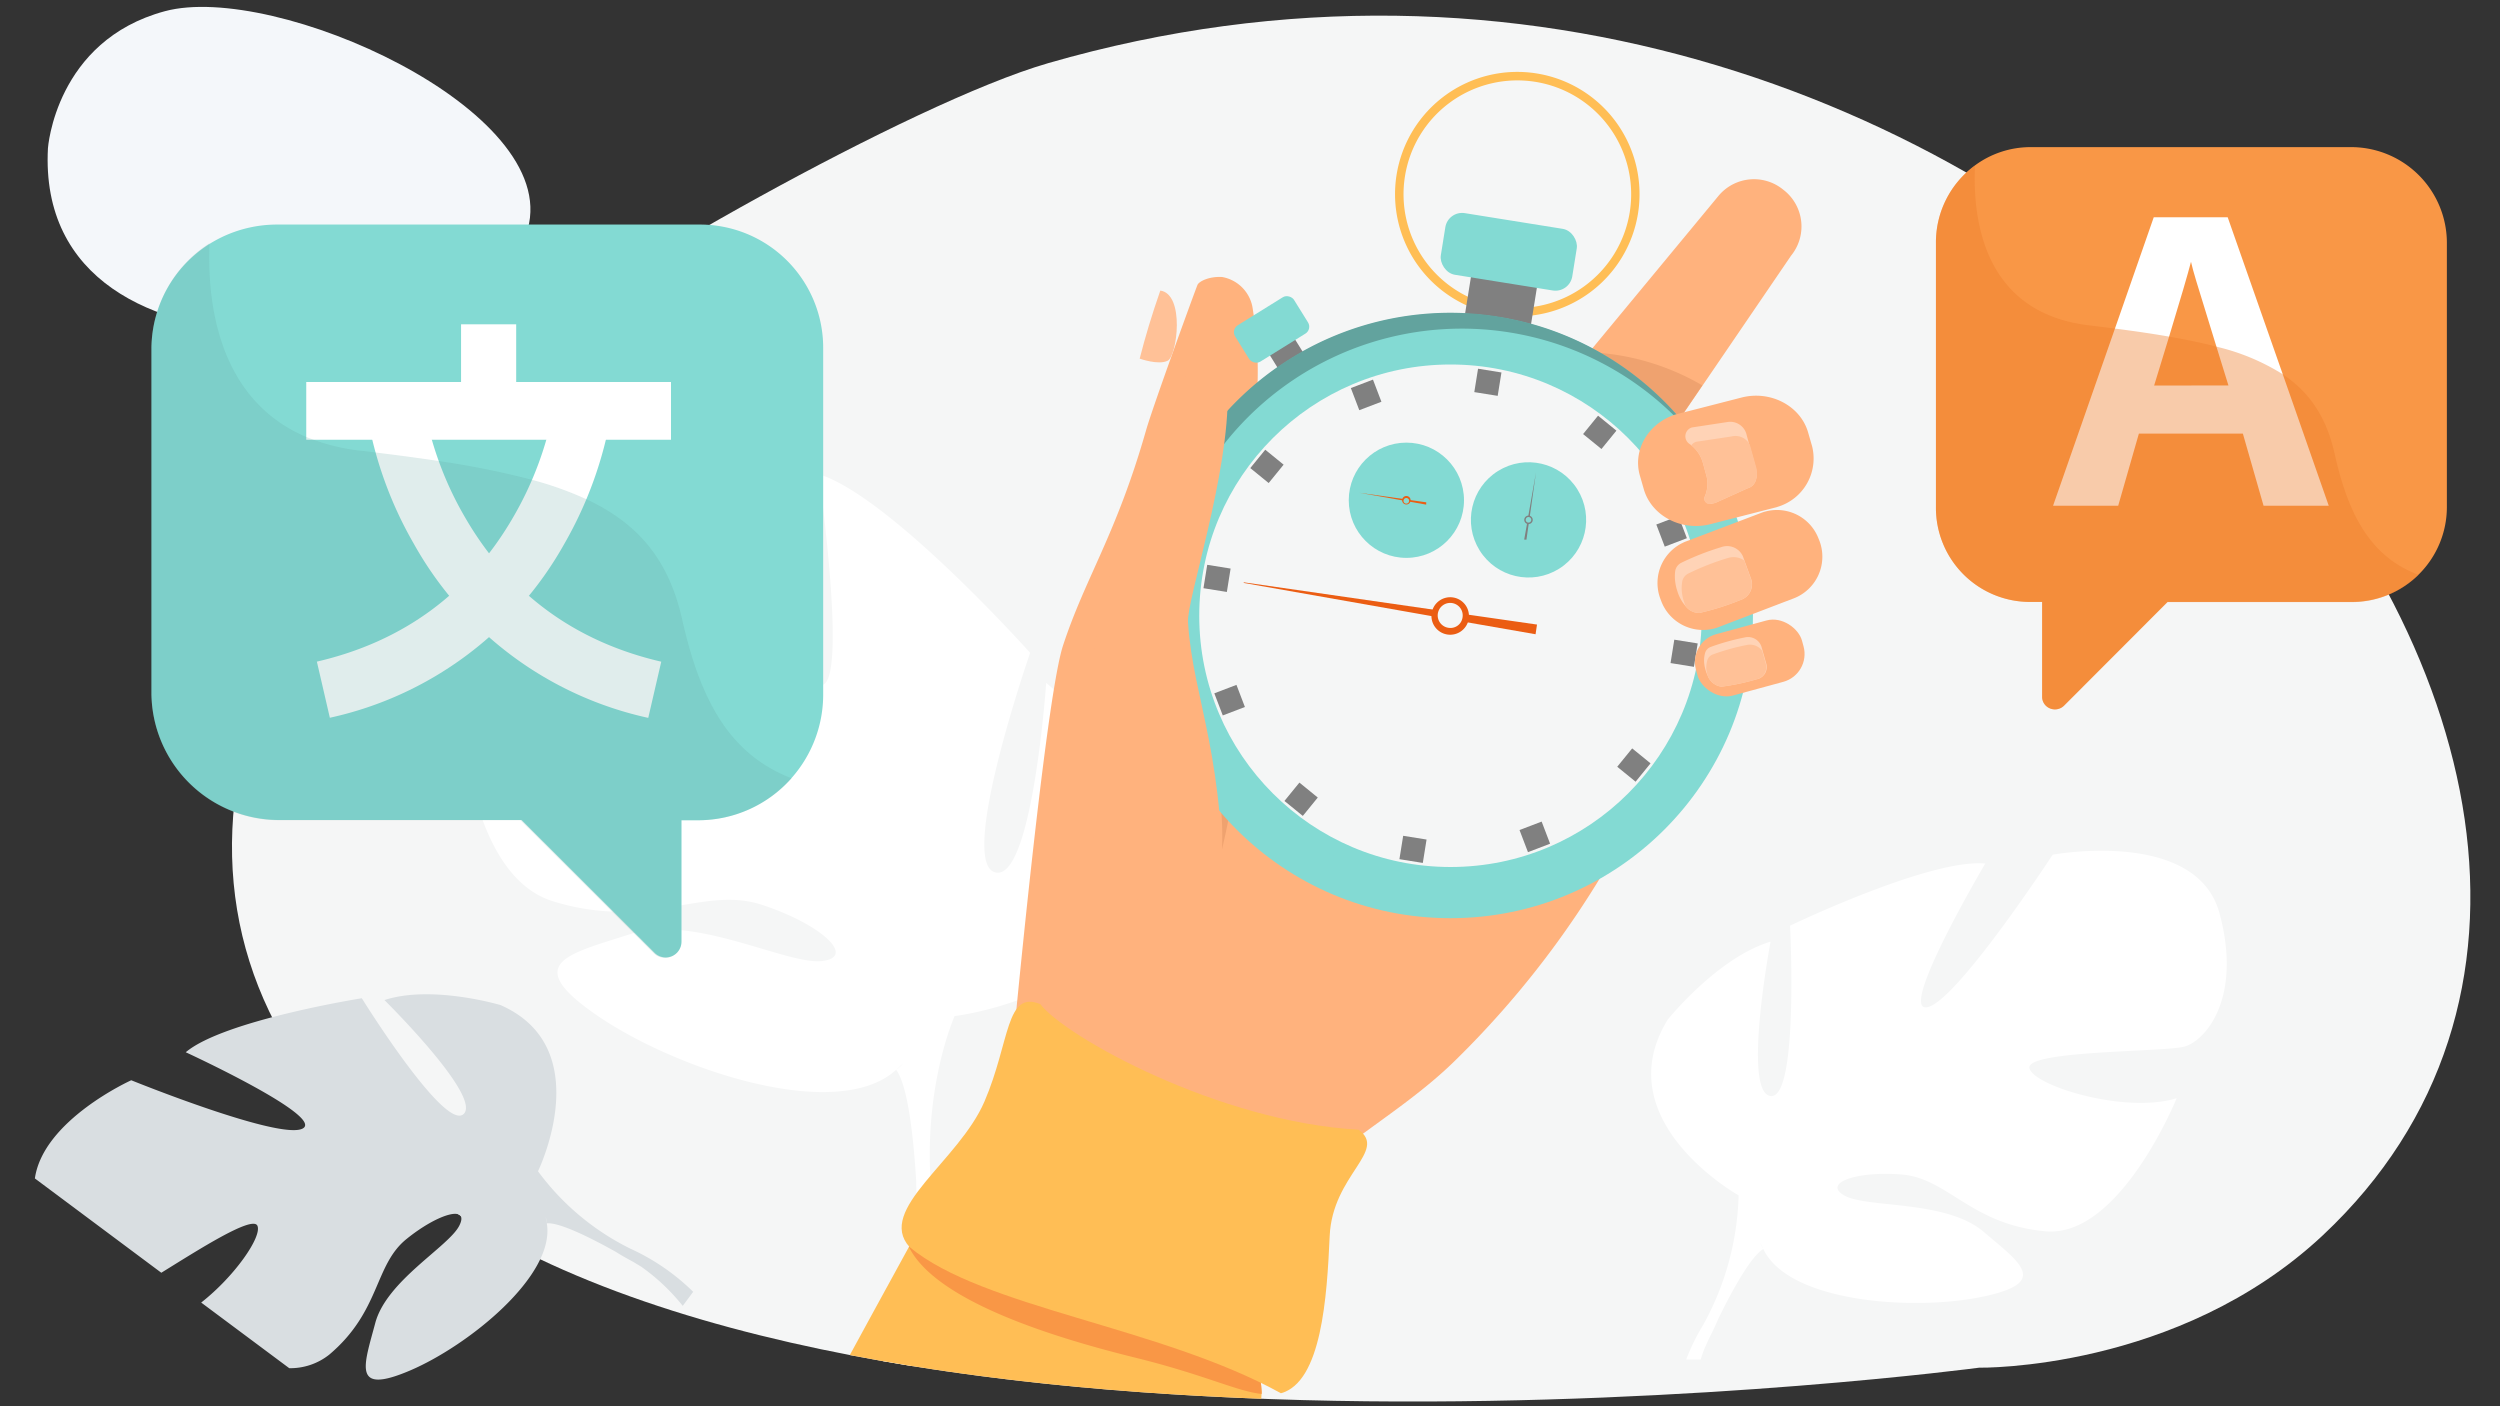<svg id="Capa_1" data-name="Capa 1" xmlns="http://www.w3.org/2000/svg" xmlns:xlink="http://www.w3.org/1999/xlink" viewBox="0 0 400 225"><rect x="0" y="0" width="400" height="225" fill="#333333" stroke="none"/><defs><style>.cls-1,.cls-2{fill:none;}.cls-1{clip-rule:evenodd;}.cls-3{fill:#f4f7fa;}.cls-14,.cls-4{fill:#f5f6f6;}.cls-4{fill-rule:evenodd;}.cls-5{clip-path:url(#clip-path);}.cls-6{fill:#fff;}.cls-7{fill:#ffb27d;}.cls-8{fill:#efa26f;}.cls-9{fill:#ffbe55;}.cls-10{fill:#f99746;}.cls-11{fill:#ffc197;}.cls-12{fill:gray;}.cls-13{fill:#83dad3;}.cls-15{fill:#62a39e;}.cls-16{fill:#eb5d13;}.cls-17{fill:#ffd3b6;}.cls-18{fill:#d9dee1;}.cls-19{opacity:0.4;}.cls-20{clip-path:url(#clip-path-2);}.cls-21{fill:#ed7d2b;}.cls-22{opacity:0.2;}.cls-23{clip-path:url(#clip-path-3);}</style><clipPath id="clip-path"><path class="cls-1" d="M167.66,10.12c-21.77,6.29-72.9,35.35-85.3,46.09-29,25.1-44.19,52-45.19,76.69-.87,21.7-68.67,35.6-17.67,82.6C71,263,84.55,201,94.58,205.05c80.88,32.63,222.08,13.78,222.08,13.78s31.78.56,55-21.18c78.61-73.7-51.78-231.54-204-187.53"/></clipPath><clipPath id="clip-path-2"><rect class="cls-2" x="309.75" y="26.5" width="77.19" height="86.98"/></clipPath><clipPath id="clip-path-3"><rect class="cls-2" x="24.23" y="38.92" width="102.43" height="114.35"/></clipPath></defs><path class="cls-3" d="M7.67,23.72S8.87,6.5,26.39,1.79,89.78,17.51,84.44,36.64s-79,29.1-76.77-12.92"/><path class="cls-4" d="M167.66,10.12c-21.77,6.29-72.9,35.35-85.3,46.09C27.94,103.33,22.09,156.69,67.65,190.4c70.6,52.24,249,28.43,249,28.43s31.78.56,55-21.18c78.61-73.7-51.78-231.54-204-187.53"/><g class="cls-5"><path class="cls-6" d="M167.39,109.26s-2.22,32-8.19,30.31,5.62-35.12,5.62-35.12S142.4,79.37,131,75.87c0,0,5.17,36.63-.21,33.57s-12.52-40.93-12.52-40.93S91.73,51.29,80.07,66.39s-7.75,26.7-3.94,29.53,31.25,13.79,29.07,17-23,1.28-31.91-6.18c0,0-.28,32.71,15.2,37.47s23.9-2.55,33.41.56,15.22,8.39,9.58,9-20.54-7.57-30.61-4.32-17.71,4.64-5.06,13.21,38.19,17.08,47.57,8.51l1.17-1.07a6.45,6.45,0,0,1-1.17,1.07c1.93,2.54,2.81,11.23,3.21,17.77,0,1.08.06,2.61.22,4.72h0c0,.94.05,1.7.06,2.23-.18,14.22-11.5,34.2-11.5,34.2l2.63,2c15.34-18.51,11.1-40.7,11.1-40.7-1.71-16.91,3.64-28.82,3.64-28.82s32.76-3.86,28.73-29.21C181.48,133.38,176.7,116.86,167.39,109.26Z"/><path class="cls-7" d="M261.62,130.4a149.78,149.78,0,0,1-28.68,39.17C223,179.4,209.7,185,204.06,195.45c-6.3,11.72-11.51,24.69-11.51,24.69L162,168s5.2-55.9,8.08-64.7c3.56-10.88,8.51-17.72,13.28-34.42,1.09-3.83,7.69-21.93,8.23-23.28.23-.58,1.87-1.4,3.94-1.28a6,6,0,0,1,4.92,5.18c2.67,16.87-2.26,27.62-2.24,28.11.56,12.88-3.77,22.18-1.24,24.85.1.09.28.06.55-.09,4.8-2.72,35.87-43.07,39.47-43.77C240.82,57.8,261.62,130.4,261.62,130.4Z"/><path class="cls-8" d="M256.5,115.39a46,46,0,0,0-7.17-2.08c-21.69-.18-45,18.79-45,18.79,6.33,11.84,31.45,15.51,45.84,11.2,6-9.5,10.23-16.72,10.23-16.72S258.89,122.09,256.5,115.39Z"/><path class="cls-8" d="M195.52,135.91a49.54,49.54,0,0,0-5-23.89c-1.95-4-3.92-11.79-.65-17.63s4.4-17.08,4.4-17.08c1.27,12.83-2.55,22.35.13,24.87.1.1.29,0,.55-.12C200.08,111.87,197.84,126.05,195.52,135.91Z"/><path class="cls-9" d="M201.87,222.75s-.41,7.41-3.16,33.3l-81.56-4.5c21.66-40.26,40.43-74.11,40.43-74.11S201,201,201.87,222.75Z"/><path class="cls-10" d="M161.81,195.49c-7.24.28-16.39,4-16.39,4,4.36,8.94,24.34,14.81,36.44,17.79,11,2.73,16.09,5.35,20,5.75,0-.21,0-.31,0-.31a20.27,20.27,0,0,0-1.42-6.48C191.48,205.08,161.81,195.49,161.81,195.49Z"/><path class="cls-7" d="M286.56,40.92,276.14,56.21l-10.23,15a2.33,2.33,0,0,1-2.13.94c-2.45-.23-5.49-3.77-7.86-5.73l-.24-.2a7.39,7.39,0,0,1-1-10.37l15.64-18.9h0l4.63-5.6a7.38,7.38,0,0,1,10.37-1l.24.19A7.39,7.39,0,0,1,286.56,40.92Z"/><path class="cls-8" d="M254.31,56.36A7.32,7.32,0,0,0,253,61l10.74,11.13a2.33,2.33,0,0,0,2.13-.94l6.5-9.53A39,39,0,0,0,254.31,56.36Z"/><path class="cls-11" d="M185.65,46.49c-1.35,3.86-2.43,7.47-3.3,10.89,0,0,3,1.09,4.49.33S189.62,47.08,185.65,46.49Z"/><path class="cls-9" d="M245.86,11.75a19.56,19.56,0,1,0,16.22,22.41A19.56,19.56,0,0,0,245.86,11.75Zm-6,37.3A18.21,18.21,0,1,1,260.75,34,18.21,18.21,0,0,1,239.88,49.05Z"/><rect class="cls-12" x="235.04" y="41.72" width="10.69" height="9.99" transform="translate(10.42 -37.45) rotate(9.11)"/><rect class="cls-12" x="202.97" y="52.41" width="4.76" height="6.85" transform="translate(1.46 116.79) rotate(-31.86)"/><circle class="cls-13" cx="232.08" cy="98.52" r="48.39"/><circle class="cls-13" cx="232.08" cy="98.52" r="42.62"/><circle class="cls-14" cx="232.08" cy="98.52" r="40.2"/><path class="cls-15" d="M186.1,93.36a48.39,48.39,0,0,1,86.06-22,48.39,48.39,0,1,0-78.36,56.71A48.21,48.21,0,0,1,186.1,93.36Z"/><path class="cls-15" d="M266.25,73a42.62,42.62,0,0,1-69.05,50,42.62,42.62,0,1,0,69.05-50Z"/><path class="cls-16" d="M232.54,95.6A3,3,0,1,0,235,99,3,3,0,0,0,232.54,95.6Zm-.77,4.85A2,2,0,1,1,234,98.83,1.95,1.95,0,0,1,231.77,100.45Z"/><path class="cls-16" d="M229.93,97.63,199,93.17v.1l30.76,5.43a2.56,2.56,0,0,1,0-.55A2.23,2.23,0,0,1,229.93,97.63Z"/><path class="cls-16" d="M245.92,99.93l-11.53-1.66a2.16,2.16,0,0,1,0,.62,2.36,2.36,0,0,1-.17.59l11.47,2Z"/><circle class="cls-13" cx="225.02" cy="80.04" r="9.22"/><path class="cls-16" d="M225.69,80.15a.68.68,0,1,0-.78.56A.68.68,0,0,0,225.69,80.15ZM224.58,80a.45.45,0,0,1,.88.14.45.45,0,1,1-.88-.14Z"/><path class="cls-16" d="M224.54,79.84l-7.09-1v0l7.05,1.24a.48.48,0,0,1,0-.12A.56.56,0,0,1,224.54,79.84Z"/><path class="cls-16" d="M228.2,80.37,225.56,80v.14c0,.05,0,.09,0,.13l2.63.47Z"/><circle class="cls-13" cx="244.56" cy="83.17" r="9.22" transform="translate(-6.95 142.07) rotate(-31.96)"/><path class="cls-12" d="M245.23,83.28a.69.69,0,0,0-.57-.78.68.68,0,0,0-.77.57.67.67,0,0,0,.56.77A.68.68,0,0,0,245.23,83.28Zm-1.11-.18a.44.44,0,0,1,.51-.37.45.45,0,0,1,.37.51.44.44,0,0,1-.51.37A.43.43,0,0,1,244.12,83.1Z"/><path class="cls-12" d="M244.76,82.68l1-7.09h0l-1.24,7h.12A.53.53,0,0,1,244.76,82.68Z"/><path class="cls-12" d="M244.23,86.35l.38-2.65h-.14l-.13,0-.47,2.63Z"/><rect class="cls-12" x="236.17" y="59.26" width="3.79" height="3.79" transform="translate(12.68 -36.91) rotate(9.11)"/><rect class="cls-12" x="224.19" y="133.99" width="3.79" height="3.79" transform="translate(24.36 -34.07) rotate(9.11)"/><rect class="cls-12" x="192.81" y="90.64" width="3.79" height="3.79" transform="translate(72.53 270.14) rotate(-80.89)"/><rect class="cls-12" x="267.55" y="102.61" width="3.79" height="3.79" transform="translate(123.61 354.02) rotate(-80.89)"/><rect class="cls-12" x="216.68" y="61.27" width="3.79" height="3.79" transform="translate(-8.15 82.11) rotate(-20.89)"/><rect class="cls-12" x="243.68" y="131.98" width="3.79" height="3.79" transform="translate(-31.6 96.39) rotate(-20.89)"/><rect class="cls-12" x="194.82" y="110.12" width="3.79" height="3.79" transform="translate(162.23 335.75) rotate(-110.89)"/><rect class="cls-12" x="265.54" y="83.13" width="3.79" height="3.79" transform="translate(283.38 365.19) rotate(-110.89)"/><rect class="cls-12" x="200.83" y="72.73" width="3.79" height="3.79" transform="translate(16.87 184.75) rotate(-50.86)"/><rect class="cls-12" x="259.53" y="120.52" width="3.79" height="3.79" transform="translate(1.46 247.9) rotate(-50.86)"/><rect class="cls-12" x="206.29" y="125.98" width="3.79" height="3.79" transform="translate(288.93 358.47) rotate(-140.86)"/><rect class="cls-12" x="254.07" y="67.27" width="3.79" height="3.79" transform="translate(410.83 284.39) rotate(-140.86)"/><rect class="cls-13" x="230.76" y="35.28" width="21.3" height="9.99" rx="2.72" transform="translate(9.42 -37.7) rotate(9.11)"/><rect class="cls-13" x="197.91" y="49.3" width="11.09" height="6.85" rx="1.3" transform="translate(2.82 115.32) rotate(-31.86)"/><path class="cls-7" d="M192.6,54.33c1.25-.3,3-1.74,3.21-.3a54.37,54.37,0,0,1,.5,11c-.59.88-7-5.15-7-5.15Z"/><path class="cls-7" d="M287,95.74l-1.55.59-10.46,4a4.91,4.91,0,0,1-.74.24,7.14,7.14,0,0,1-8.44-4.36l-.15-.4a7.14,7.14,0,0,1,4.12-9.19l9.75-3.7.71-.27,1.55-.59a7.13,7.13,0,0,1,9.18,4.12l.16.4A7.15,7.15,0,0,1,287,95.74Z"/><path class="cls-17" d="M278.48,96a42.4,42.4,0,0,1-6.59,2.08A2.77,2.77,0,0,1,269.71,97a6.5,6.5,0,0,1-1.32-2.38,7.19,7.19,0,0,1-.35-1.51,6.39,6.39,0,0,1,0-1.8,1.8,1.8,0,0,1,1-1.28h0a42,42,0,0,1,6.34-2.48A2.76,2.76,0,0,1,278.86,89l.22.6,1.12,3.08A2.63,2.63,0,0,1,278.48,96Z"/><path class="cls-11" d="M278.48,96a42.4,42.4,0,0,1-6.59,2.08A2.77,2.77,0,0,1,269.71,97c-.09-.21-.17-.42-.25-.66a7.34,7.34,0,0,1-.35-1.51,6.39,6.39,0,0,1,.05-1.8,1.8,1.8,0,0,1,1-1.28h0a41,41,0,0,1,6.34-2.48,3,3,0,0,1,2.57.4l1.12,3.08A2.63,2.63,0,0,1,278.48,96Z"/><rect class="cls-7" x="271.16" y="100.19" width="17.59" height="10.18" rx="4.62" transform="translate(-17.82 77.24) rotate(-15.23)"/><path class="cls-17" d="M281,108.7a36.31,36.31,0,0,1-5.56,1.17,2.71,2.71,0,0,1-2.2-1.74,6,6,0,0,1-.41-1.14,5.44,5.44,0,0,1-.18-1.19,4.63,4.63,0,0,1,.18-1.38,1.46,1.46,0,0,1,.91-.92h0a36.05,36.05,0,0,1,5.38-1.5,2.27,2.27,0,0,1,2.69,1.39l.21.73.62,2.18A2,2,0,0,1,281,108.7Z"/><path class="cls-11" d="M281,108.7a36.31,36.31,0,0,1-5.56,1.17,2.71,2.71,0,0,1-2.2-1.74A5.31,5.31,0,0,1,273,107a4.63,4.63,0,0,1,.18-1.38,1.43,1.43,0,0,1,.91-.92h0a36.05,36.05,0,0,1,5.38-1.5,2.44,2.44,0,0,1,2.47.91l.62,2.18A2,2,0,0,1,281,108.7Z"/><path class="cls-7" d="M284.43,81.09l-.17.06-10.57,2.71c-4.65,1.2-9.45-1.32-10.68-5.58l-.63-2.19c-1.18-4.1,1.36-8.38,5.68-9.77l3.49-.89,7.08-1.82c4.64-1.2,9.45,1.32,10.67,5.59l.63,2.18A8.07,8.07,0,0,1,284.43,81.09Z"/><path class="cls-17" d="M279.59,78.14l-5.13,2.32h0a4.26,4.26,0,0,1-.62.13l-.26,0h-.11a.82.82,0,0,1-.7-1.16A5.18,5.18,0,0,0,273,76l-.13-.45h0l-.4-1.46a5.45,5.45,0,0,0-1.86-2.84l-.32-.24a1.47,1.47,0,0,1,.43-2.62h0l5.64-.86a2.69,2.69,0,0,1,3.11,2.09l.45,1.66,1,3.54C281.31,76.19,281,77.76,279.59,78.14Z"/><path class="cls-11" d="M279.59,78.14l-5.13,2.32h0l-1,.17a.82.82,0,0,1-.7-1.16A5.18,5.18,0,0,0,273,76l-.13-.45h0l-.4-1.46a5.45,5.45,0,0,0-1.86-2.84,1.44,1.44,0,0,1,.81-.57h0l5.64-.85A2.55,2.55,0,0,1,280,71.25l1,3.54C281.31,76.19,281,77.76,279.59,78.14Z"/><path class="cls-18" d="M80.08,160.81s-11-3.28-18.57-.8c0,0,15.71,15.51,12.65,18.25s-16.27-18.54-16.27-18.54-22.1,3.51-28.17,8.64c0,0,22.35,10.3,18.7,12.21S21,172.84,21,172.84,6.91,179.19,5.58,188.55l20.23,15.09c5.81-3.59,14.63-9.26,15.38-7.51s-3.66,8.1-9,12.28l14.09,10.5a10,10,0,0,0,6.39-2.16c8.23-6.95,7.18-14.3,12.35-18.49s10.17-5.5,8.46-2.14-11.63,8.77-13.44,15.57-3.78,11.58,5.57,7.59,23.3-15.22,21.88-23.55h0c-.06-.37-.12-.71-.18-1h0a3.81,3.81,0,0,1,.18,1c2.12-.17,7.3,2.47,11.1,4.6.6.39,1.48.9,2.71,1.56l1.31.79a32.61,32.61,0,0,1,6.63,6.26l1.67-2.25a35,35,0,0,0-10-6.88h0A40.68,40.68,0,0,1,86.08,187.4h0C86.1,187.35,95.69,167.67,80.08,160.81Z"/><path class="cls-6" d="M355.12,146.12c-3.69-13.63-26.69-9.37-26.69-9.37s-15.61,23.85-20.16,24.42,9.37-23,9.37-23c-8.8-.85-31.23,9.94-31.23,9.94s1.42,27.82-3.12,27.25,0-24.7,0-24.7c-8.51,2.56-16.46,12.49-16.46,12.49-9.94,16.18,11.35,28.11,11.35,28.11A45.17,45.17,0,0,1,272.5,212h0a33.52,33.52,0,0,0-2.71,5.52h2.32q.28-.93.63-1.8h0v0l.67-1.49h0c.71-1.39,1.19-2.42,1.49-3.16h0c2.12-4.36,5.18-10,7.23-11.23a4.39,4.39,0,0,1-.5-1.06c.16.34.32.69.5,1.06,4,8.52,23.84,9.94,34.91,7.67s6.25-5.4.29-10.46-18.45-3.74-22.14-5.72,1.7-4,9.08-3.41,11.07,8,23,9.09,21-21.3,21-21.3c-8.23,2.56-23-2-23.56-4.82s21.29-2.56,24.7-3.41S358.81,159.75,355.12,146.12Z"/><path class="cls-9" d="M166.45,160.66c-5.56-2.29-4.82,6-8.93,15.57s-17.37,17.3-12,23.29c11.73,9.76,40.1,12.71,59.43,23.4,6.51-1.79,7.36-15.38,7.8-25.17s9.34-13.59,4.61-17C194.94,179.5,170.41,165.86,166.45,160.66Z"/><path class="cls-7" d="M195.52,146.92c.89-25.43-4.68-34.93-5.44-47.39-.22-3.57,6.64-23.78,6.35-37-2.14-6.61-16.52,19.12-18.92,29.68s-9,38.61,1.74,49.22S195.52,146.92,195.52,146.92Z"/></g><path class="cls-10" d="M376.24,23.54H324.85A15,15,0,0,0,316,26.46a15.25,15.25,0,0,0-6.25,12.42V81.13a15.05,15.05,0,0,0,15.1,15.18h1.89v15.22a2,2,0,0,0,1.27,1.82,2.05,2.05,0,0,0,2.21-.43l16.59-16.61h29.43A15.19,15.19,0,0,0,391.5,81.13V38.88a15.33,15.33,0,0,0-15.26-15.34"/><path class="cls-6" d="M365.3,60.05l-8.87-25.29H344.6l-6.25,17.93-9.86,28.23h10.42l3.31-11.54h16.64l3.31,11.54H372.6Zm-20.64,1.64c.89-2.89,1.69-5.51,2.39-7.81q2.76-9.08,3.51-12c.16.74.44,1.76.83,3.05.3,1,1.38,4.52,3.24,10.54.57,1.83,1.21,3.95,1.92,6.2Z"/><g class="cls-19"><g class="cls-20"><path class="cls-21" d="M386.94,92a15.18,15.18,0,0,1-10.7,4.34H346.79l-16.53,16.57a2.09,2.09,0,0,1-2.23.45,2,2,0,0,1-1.29-1.81V96.31h-1.89a15.05,15.05,0,0,1-15.1-15.18V38.88A15.18,15.18,0,0,1,316,26.5c-.41,8.93,1.52,23.56,18.26,25.56,1.42.17,2.78.33,4.11.51,3.13.4,6,.82,8.69,1.29s5.28,1,7.58,1.61a35.05,35.05,0,0,1,10.66,4.45c4.28,2.89,6.94,6.87,8.25,12.71,2.29,10.26,6,16.52,13.39,19.34"/></g></g><path class="cls-13" d="M111.83,35.93H44.52a20.37,20.37,0,0,0-11,3.1A19.93,19.93,0,0,0,24.23,55.7V111a20.44,20.44,0,0,0,20.29,20.2H83.44l21.27,21.24a2.53,2.53,0,0,0,4.33-1.83V131.24h2.79a19.91,19.91,0,0,0,14.78-6.71,20.14,20.14,0,0,0,5.1-13.49V55.7a19.72,19.72,0,0,0-19.88-19.77"/><rect class="cls-6" x="49" y="61.12" width="58.36" height="9.24"/><path class="cls-6" d="M103.72,114.86A56.86,56.86,0,0,1,66.21,87a62.67,62.67,0,0,1-7.52-20.93l9.13-1.18-4.57.59,4.57-.6a54.49,54.49,0,0,0,6.56,17.85c7,12.15,17.58,19.93,31.42,23.14Z"/><path class="cls-6" d="M52.78,114.86l-2.08-9c13.85-3.21,24.42-11,31.43-23.14A54.77,54.77,0,0,0,88.69,64.9l9.13,1.19A63.21,63.21,0,0,1,90.3,87a56.91,56.91,0,0,1-37.52,27.84"/><rect class="cls-6" x="73.77" y="51.89" width="8.82" height="13.44"/><g class="cls-22"><g class="cls-23"><path class="cls-15" d="M126.66,124.53a20,20,0,0,1-14.83,6.71H109v19.41a2.59,2.59,0,0,1-4.33,1.94L83.28,131.24H44.52A20.44,20.44,0,0,1,24.23,111V55.7a20.12,20.12,0,0,1,9.29-16.78c-.4,9.91,1.55,24.95,15.3,30.92.41.17.86.34,1.29.5a32.3,32.3,0,0,0,7.52,1.77l2.45.29c3.59.44,7,.89,10.12,1.37a135.81,135.81,0,0,1,14.91,3,54.51,54.51,0,0,1,8.69,3.1c8.33,3.88,13.22,9.72,15.35,19.26,3,13.43,7.9,21.7,17.51,25.4"/></g></g></svg>